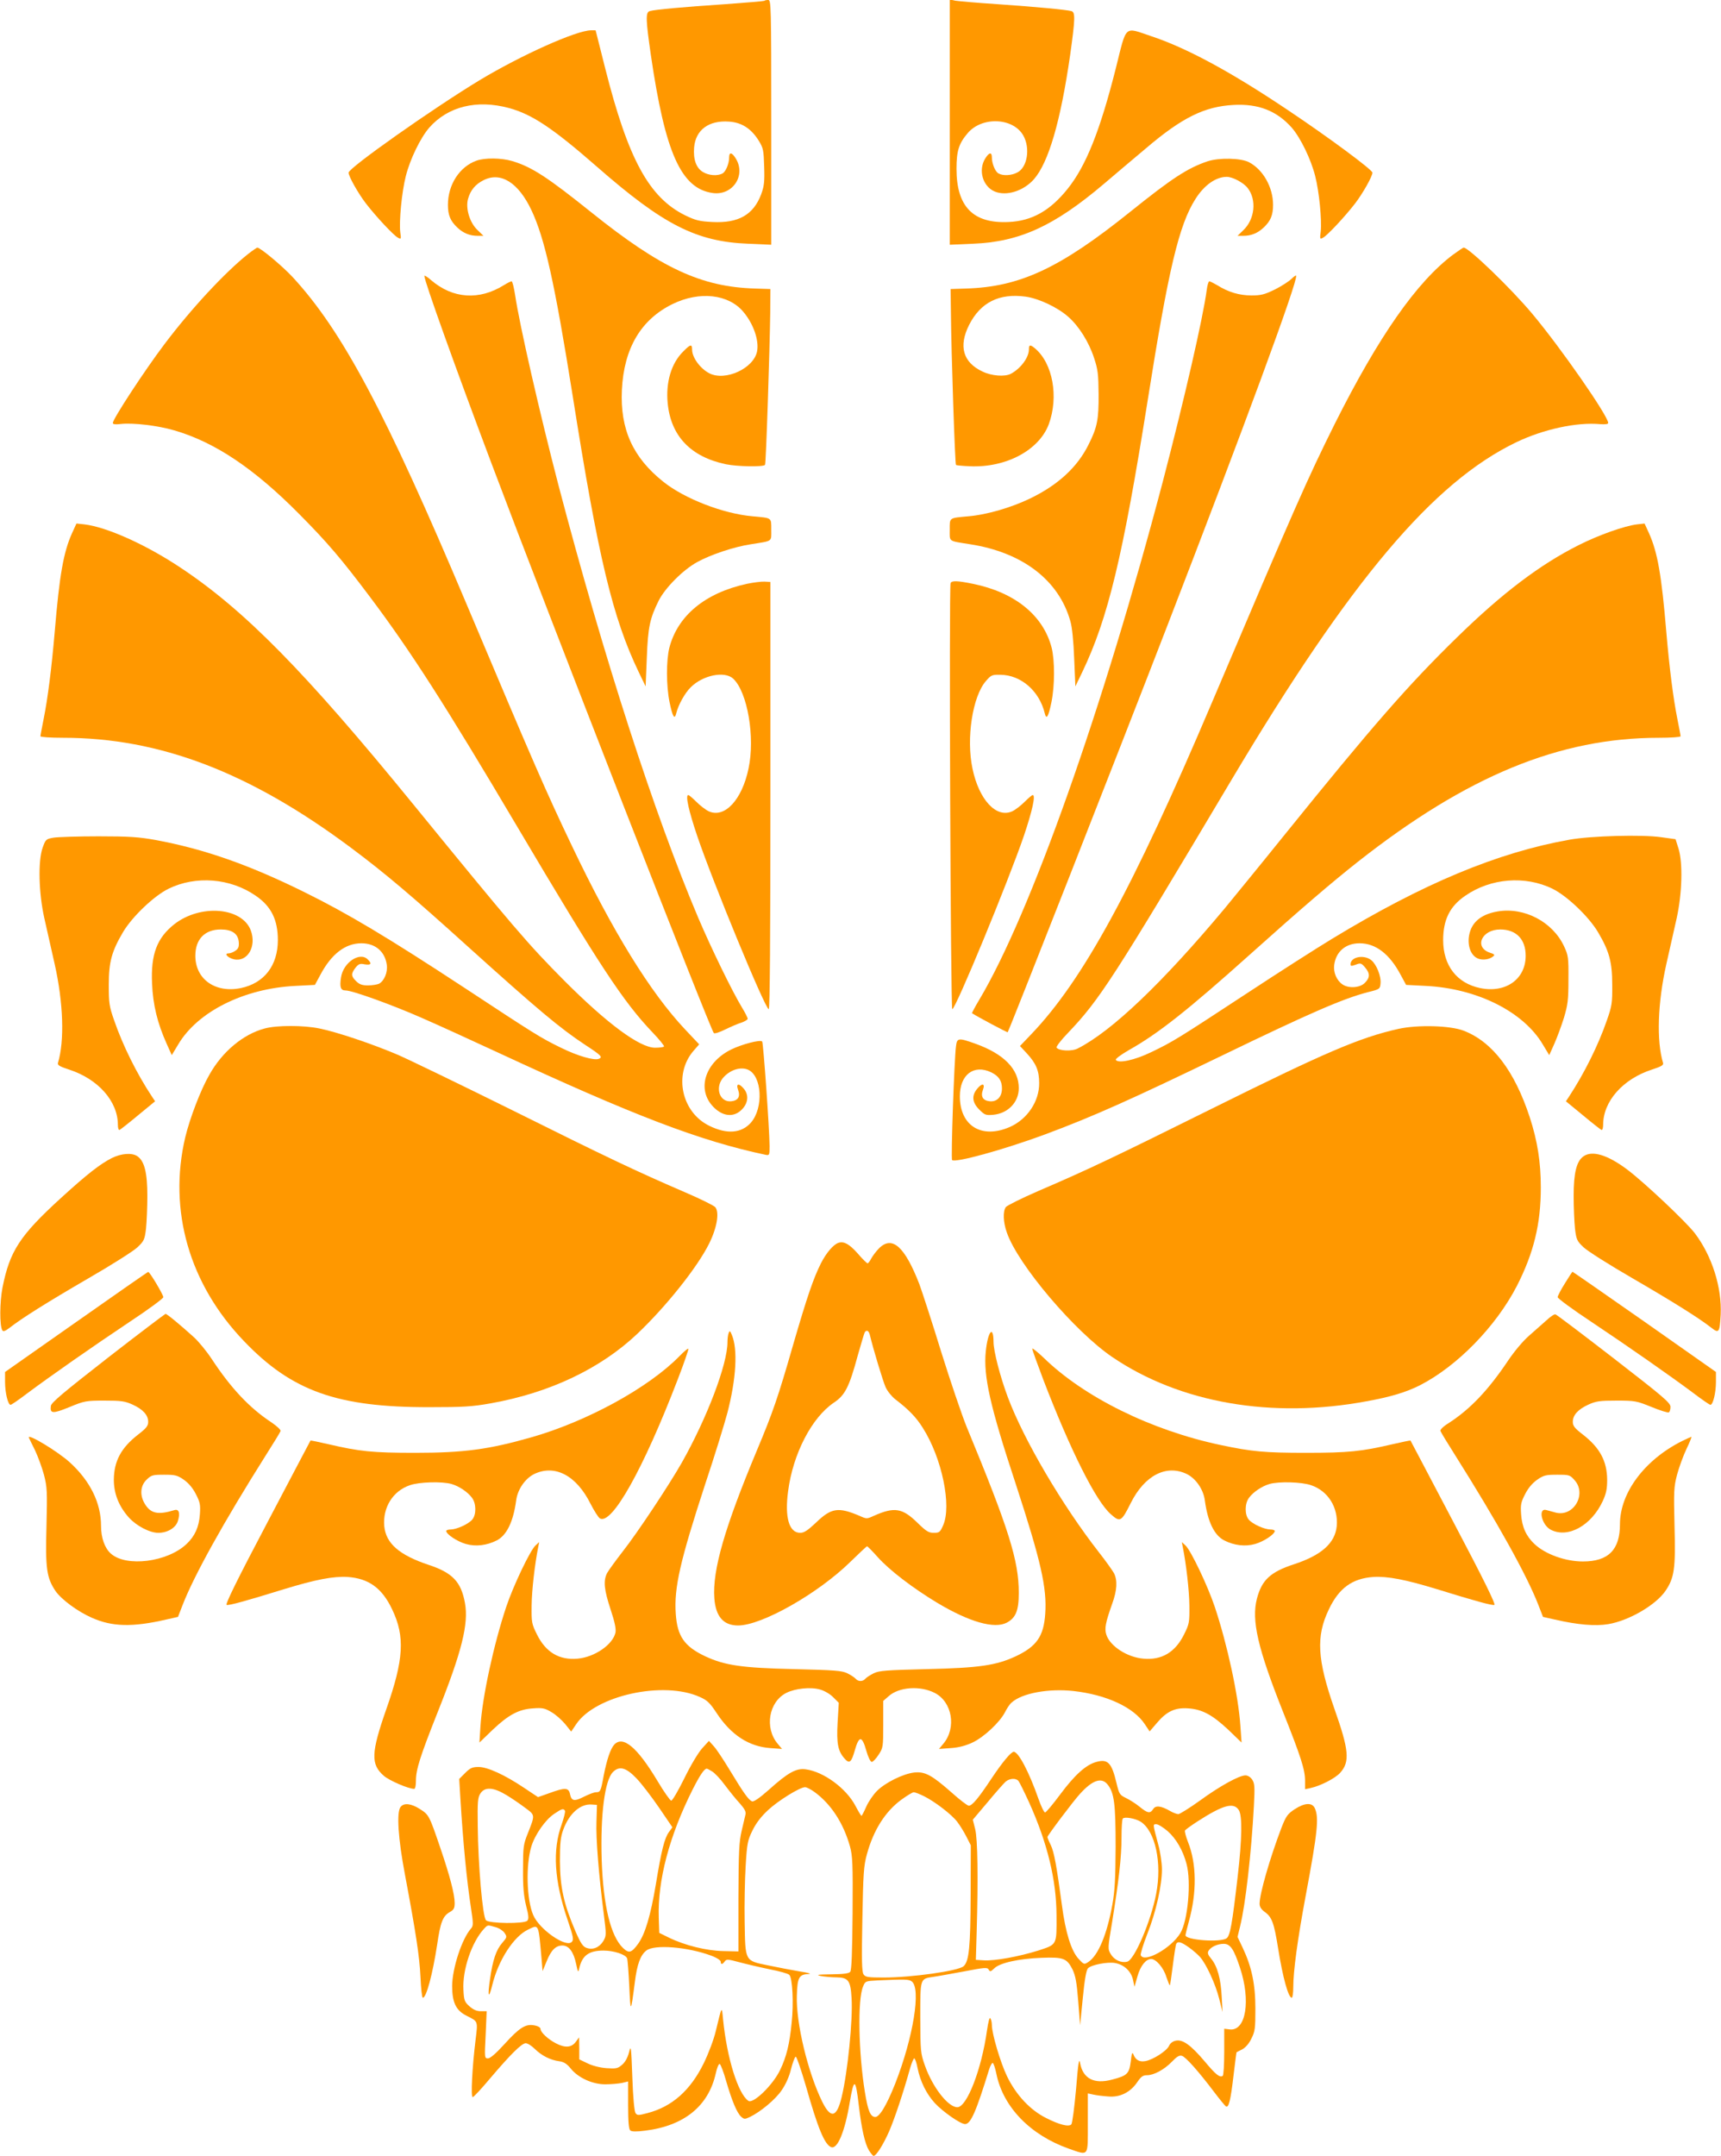 <?xml version="1.0" standalone="no"?>
<!DOCTYPE svg PUBLIC "-//W3C//DTD SVG 20010904//EN"
 "http://www.w3.org/TR/2001/REC-SVG-20010904/DTD/svg10.dtd">
<svg version="1.0" xmlns="http://www.w3.org/2000/svg"
 width="1022pt" height="1280pt" viewBox="0 0 1022 1280"
 preserveAspectRatio="xMidYMid meet">
<g transform="translate(0,1280) scale(0.1,-0.1)"
fill="#ff9800" stroke="none">
<path d="M4539 12795 c-3 -2 -108 -11 -234 -20 -243 -16 -418 -32 -447 -41
-25 -7 -23 -52 7 -260 85 -583 180 -794 368 -820 117 -16 198 103 137 204 -23
38 -40 41 -40 8 0 -37 -20 -86 -40 -96 -30 -16 -82 -12 -116 9 -40 24 -58 75
-52 146 9 104 87 162 208 153 75 -5 131 -42 175 -112 28 -45 30 -58 33 -155 3
-90 0 -115 -18 -165 -46 -121 -134 -172 -290 -164 -76 4 -98 9 -162 40 -214
106 -338 334 -474 872 l-57 226 -27 0 c-86 0 -412 -146 -660 -295 -278 -168
-780 -522 -780 -550 0 -22 57 -123 103 -183 61 -79 165 -190 190 -203 19 -11
20 -9 14 32 -8 63 9 241 33 334 25 100 87 227 139 287 111 126 282 168 472
117 138 -37 262 -120 524 -349 394 -345 591 -445 898 -457 l137 -6 0 727 c0
697 -1 726 -18 726 -10 0 -21 -2 -23 -5z"/>
<path d="M5640 12075 l0 -728 138 6 c276 11 481 104 777 355 69 59 183 155
252 213 214 182 347 247 519 256 147 8 256 -35 345 -135 52 -60 114 -187 139
-287 24 -93 40 -261 33 -329 -6 -46 -5 -48 14 -37 25 13 129 124 190 203 46
60 103 161 103 183 0 17 -262 211 -500 370 -338 227 -602 370 -813 440 -164
55 -145 73 -211 -191 -94 -372 -177 -579 -286 -715 -104 -130 -212 -191 -351
-197 -210 -10 -309 91 -309 316 0 106 14 150 66 211 85 101 271 93 331 -14 42
-75 24 -189 -36 -219 -34 -18 -84 -21 -111 -6 -20 10 -40 59 -40 96 0 33 -17
30 -40 -8 -42 -69 -14 -165 57 -195 70 -29 171 3 233 73 87 100 158 343 215
738 30 214 31 253 8 260 -29 8 -204 25 -438 41 -122 8 -235 18 -253 21 l-32 7
0 -728z"/>
<path d="M2829 11846 c-100 -36 -169 -142 -169 -262 0 -61 14 -96 57 -136 34
-32 73 -48 119 -48 l35 0 -34 33 c-47 43 -73 128 -58 185 14 52 44 88 92 112
102 52 207 -13 285 -178 79 -167 138 -431 245 -1103 152 -962 237 -1316 392
-1639 l41 -85 7 170 c7 183 18 233 71 340 39 76 143 181 228 228 80 44 219 91
320 106 131 21 120 13 120 86 0 74 6 69 -112 80 -172 15 -403 104 -529 205
-181 144 -257 312 -246 545 12 247 113 418 301 510 160 78 332 59 420 -46 60
-71 94 -168 82 -234 -19 -102 -189 -180 -284 -131 -54 28 -102 94 -102 140 0
35 -10 33 -53 -11 -71 -70 -104 -183 -92 -307 19 -195 137 -318 345 -362 68
-14 221 -17 233 -4 6 6 28 683 31 905 l1 139 -90 3 c-320 9 -560 121 -973 452
-262 210 -354 270 -471 305 -65 19 -162 20 -212 2z"/>
<path d="M7170 11842 c-118 -40 -210 -100 -459 -300 -416 -334 -655 -446 -976
-455 l-90 -3 2 -145 c2 -234 24 -894 30 -899 2 -3 39 -6 81 -8 216 -10 412 95
470 249 60 163 24 362 -82 451 -29 24 -36 22 -36 -7 0 -48 -50 -114 -107 -144
-36 -19 -114 -13 -168 13 -116 54 -144 150 -80 277 68 134 178 189 335 168 79
-11 189 -63 253 -119 64 -56 123 -150 154 -245 23 -69 26 -98 27 -215 1 -150
-8 -197 -60 -300 -66 -133 -180 -239 -348 -320 -110 -53 -257 -96 -364 -105
-118 -11 -112 -6 -112 -80 0 -73 -11 -65 120 -86 312 -48 528 -214 596 -456
11 -36 19 -120 23 -223 l7 -165 41 85 c153 319 241 686 388 1610 123 778 186
1046 285 1200 52 82 121 130 185 130 35 0 99 -34 124 -66 55 -70 43 -186 -26
-251 l-34 -33 35 0 c46 0 85 16 119 48 43 40 57 75 57 136 0 104 -59 209 -143
253 -48 25 -178 28 -247 5z"/>
<path d="M1473 11292 c-138 -110 -338 -325 -497 -536 -120 -159 -306 -444
-306 -467 0 -8 16 -10 47 -6 73 8 219 -9 318 -38 241 -70 475 -227 742 -497
167 -168 252 -268 421 -493 241 -321 446 -640 872 -1360 488 -824 631 -1042
805 -1224 41 -43 72 -81 68 -84 -3 -4 -27 -7 -53 -7 -91 0 -283 142 -535 394
-220 221 -302 317 -905 1056 -639 783 -998 1148 -1378 1400 -204 136 -437 241
-571 257 l-47 5 -27 -59 c-50 -112 -74 -247 -102 -583 -19 -222 -42 -400 -66
-519 -10 -51 -19 -97 -19 -102 0 -5 61 -9 135 -9 572 0 1107 -204 1708 -652
205 -153 363 -287 696 -588 416 -375 546 -484 696 -583 95 -62 106 -73 81 -83
-28 -11 -126 17 -225 66 -123 60 -154 80 -581 361 -445 292 -685 436 -945 564
-330 163 -595 255 -880 308 -100 18 -157 22 -340 22 -121 0 -241 -4 -267 -8
-45 -8 -47 -10 -65 -60 -28 -80 -23 -269 10 -417 14 -63 42 -187 62 -275 51
-228 59 -454 19 -586 -3 -13 12 -21 67 -39 172 -56 289 -188 289 -328 0 -18 4
-32 10 -30 5 2 55 41 110 87 l101 83 -18 27 c-91 137 -174 305 -225 453 -30
85 -32 104 -32 213 0 133 17 197 85 312 55 92 183 214 270 257 162 79 367 63
518 -42 91 -62 131 -142 131 -263 0 -151 -81 -256 -220 -285 -152 -31 -270 53
-270 192 0 98 56 156 151 156 67 0 103 -25 107 -75 2 -27 -2 -39 -20 -51 -12
-9 -31 -16 -41 -16 -29 0 -3 -27 32 -35 81 -18 136 77 100 172 -52 137 -298
157 -453 37 -104 -82 -141 -179 -133 -353 5 -126 32 -236 87 -358 l30 -67 38
63 c115 195 391 333 695 348 l117 6 32 59 c66 125 149 188 244 188 83 0 140
-49 151 -128 6 -44 -15 -95 -46 -112 -11 -5 -40 -10 -66 -10 -35 0 -51 6 -70
25 -31 30 -31 44 -4 80 19 23 27 26 55 20 37 -6 44 4 18 29 -47 48 -146 -18
-159 -107 -9 -58 -2 -77 27 -77 41 0 278 -86 453 -163 94 -41 298 -134 455
-207 801 -372 1198 -524 1588 -606 21 -4 22 -1 22 53 -1 103 -37 613 -44 620
-12 12 -119 -16 -183 -47 -151 -74 -204 -226 -117 -330 55 -65 124 -78 174
-32 41 37 49 87 20 125 -30 38 -52 37 -37 -3 15 -40 0 -64 -41 -68 -72 -7
-100 89 -41 147 41 42 98 58 140 41 84 -35 95 -227 18 -315 -56 -63 -142 -70
-246 -19 -166 80 -214 305 -96 444 l35 40 -84 89 c-207 220 -429 580 -673
1092 -150 314 -224 483 -625 1434 -482 1142 -738 1622 -1034 1942 -60 64 -190
173 -208 173 -3 0 -28 -17 -55 -38z"/>
<path d="M8630 11289 c-217 -162 -443 -486 -703 -1004 -163 -328 -229 -476
-731 -1658 -470 -1106 -766 -1648 -1074 -1969 l-65 -68 42 -45 c54 -59 72
-102 72 -175 1 -108 -70 -214 -173 -260 -168 -74 -298 5 -298 182 0 128 83
191 186 142 45 -22 64 -50 64 -96 0 -49 -29 -80 -72 -76 -41 4 -56 28 -41 68
15 39 -6 42 -36 4 -32 -40 -27 -80 14 -121 33 -33 39 -35 85 -31 87 9 150 75
150 158 0 113 -88 203 -258 264 -101 36 -109 35 -115 -16 -10 -74 -31 -668
-23 -675 18 -18 311 63 551 152 288 107 517 210 1055 470 523 253 717 337 864
375 69 17 71 19 74 50 5 44 -24 115 -55 140 -45 35 -123 19 -123 -25 0 -11 6
-11 31 -2 28 11 33 10 55 -16 31 -36 30 -61 -1 -92 -29 -30 -97 -34 -133 -9
-35 24 -55 72 -49 116 11 79 68 128 151 128 95 0 178 -63 244 -188 l32 -59
117 -6 c304 -15 580 -153 695 -348 l38 -63 30 67 c16 36 42 106 57 154 23 77
27 105 27 228 1 132 -1 143 -26 197 -68 146 -237 234 -395 207 -105 -18 -162
-71 -171 -157 -5 -59 17 -108 56 -123 28 -11 68 -5 90 14 10 8 6 13 -20 21
-96 32 -50 138 61 138 95 0 151 -58 151 -156 0 -139 -118 -223 -270 -192 -139
29 -220 134 -220 285 0 121 40 201 131 263 151 105 356 121 518 42 87 -43 215
-165 270 -257 67 -113 85 -178 85 -312 1 -110 -2 -128 -32 -213 -51 -148 -135
-316 -225 -453 l-18 -27 101 -83 c55 -46 105 -85 110 -87 6 -2 10 12 10 30 0
140 117 272 289 328 55 18 70 26 67 39 -40 132 -32 358 19 586 20 88 48 212
62 275 32 147 37 325 11 411 l-18 57 -87 12 c-112 16 -415 8 -543 -15 -427
-76 -869 -260 -1409 -588 -91 -55 -321 -202 -511 -327 -404 -265 -434 -284
-563 -346 -99 -48 -197 -69 -211 -46 -3 6 31 31 76 57 175 98 352 238 728 575
291 261 480 423 635 545 647 509 1197 735 1785 735 71 0 130 4 130 9 0 5 -9
51 -19 102 -24 119 -47 297 -66 519 -28 336 -52 471 -102 583 l-27 59 -45 -5
c-74 -9 -227 -63 -346 -123 -229 -115 -453 -284 -724 -549 -288 -281 -498
-521 -1026 -1175 -153 -190 -313 -385 -354 -435 -369 -441 -668 -726 -870
-829 -35 -19 -114 -15 -127 5 -3 5 27 45 68 87 187 196 267 319 971 1502 706
1185 1198 1768 1692 2005 161 77 359 120 498 107 30 -2 47 0 47 7 0 41 -280
444 -449 646 -126 151 -379 395 -409 395 -4 0 -32 -19 -62 -41z"/>
<path d="M2520 11162 c0 -30 185 -546 399 -1114 342 -908 1300 -3361 1320
-3381 5 -5 35 5 67 21 33 16 76 35 97 41 20 7 37 17 37 23 0 6 -15 36 -34 67
-57 94 -180 346 -259 531 -260 613 -561 1543 -831 2571 -111 427 -230 946
-257 1127 -7 45 -16 82 -21 82 -5 0 -25 -10 -46 -23 -146 -91 -302 -81 -431
29 -22 20 -41 31 -41 26z"/>
<path d="M7670 11145 c-14 -14 -58 -43 -98 -63 -63 -31 -84 -36 -141 -36 -71
0 -138 20 -203 61 -21 12 -42 23 -47 23 -4 0 -12 -24 -15 -52 -23 -170 -133
-648 -261 -1138 -356 -1352 -785 -2563 -1089 -3074 -26 -43 -45 -80 -44 -81
32 -21 210 -116 212 -113 8 8 666 1683 946 2408 453 1171 778 2052 767 2083
-1 4 -13 -4 -27 -18z"/>
<path d="M4435 9334 c-247 -54 -410 -188 -460 -379 -19 -76 -19 -225 1 -323
18 -88 30 -108 40 -66 12 49 51 120 86 154 72 72 201 98 252 51 85 -80 131
-348 91 -534 -39 -187 -143 -297 -237 -253 -19 9 -52 35 -73 56 -22 22 -43 40
-48 40 -18 0 3 -94 53 -242 93 -275 405 -1031 425 -1029 7 1 10 431 10 1269
l0 1267 -35 2 c-19 1 -66 -5 -105 -13z"/>
<path d="M5645 9338 c-10 -27 0 -2528 10 -2529 19 -2 333 759 426 1031 49 146
70 240 52 240 -5 0 -26 -18 -48 -40 -21 -21 -54 -47 -73 -56 -94 -44 -198 66
-237 253 -38 179 0 427 79 519 32 37 37 39 87 38 122 -1 231 -96 263 -228 10
-42 22 -22 40 66 20 98 20 247 1 323 -50 192 -218 328 -467 379 -93 19 -127
20 -133 4z"/>
<path d="M1571 6694 c-127 -34 -251 -137 -328 -275 -52 -90 -116 -259 -143
-371 -102 -434 24 -872 349 -1210 284 -297 555 -393 1101 -392 200 0 254 3
365 23 348 62 650 205 869 412 171 162 357 395 427 536 46 92 62 184 37 216
-7 9 -89 50 -183 90 -296 128 -456 204 -1025 487 -305 151 -611 299 -680 329
-153 65 -359 134 -462 155 -95 20 -255 20 -327 0z"/>
<path d="M8305 6692 c-232 -52 -436 -140 -1115 -477 -570 -283 -727 -358
-1025 -486 -99 -43 -185 -86 -192 -95 -18 -25 -16 -90 6 -151 65 -190 404
-589 627 -740 401 -272 946 -367 1509 -262 144 26 235 54 315 94 222 113 453
349 578 591 100 196 142 368 142 584 0 151 -20 277 -66 418 -90 274 -221 447
-392 513 -80 31 -273 36 -387 11z"/>
<path d="M664 5925 c-70 -36 -144 -93 -303 -238 -243 -222 -303 -314 -346
-530 -17 -87 -18 -228 -1 -255 5 -9 18 -4 44 16 70 55 219 149 467 293 137 79
268 162 291 184 39 37 43 45 51 110 4 39 8 126 8 195 0 137 -17 206 -58 235
-32 23 -96 18 -153 -10z"/>
<path d="M9403 5935 c-41 -29 -58 -98 -58 -235 0 -69 4 -156 8 -195 8 -65 12
-73 51 -110 23 -22 154 -105 291 -184 248 -144 397 -238 467 -293 46 -36 50
-29 56 77 8 161 -51 348 -153 483 -50 66 -300 302 -401 378 -117 88 -209 116
-261 79z"/>
<path d="M4980 5422 c-30 -9 -73 -59 -105 -122 -45 -90 -81 -195 -164 -480
-91 -317 -122 -406 -216 -630 -191 -457 -265 -711 -253 -878 8 -109 54 -162
141 -162 141 0 475 190 666 377 52 51 97 93 100 93 3 0 32 -29 63 -64 70 -78
207 -183 353 -271 192 -115 341 -157 414 -118 53 28 71 72 71 176 0 192 -59
380 -310 987 -28 69 -96 269 -151 445 -54 176 -113 356 -129 400 -87 225 -162
292 -240 214 -17 -17 -37 -44 -46 -60 -8 -16 -18 -29 -22 -29 -4 0 -31 26 -59
59 -49 55 -81 73 -113 63z m186 -549 c19 -80 77 -272 93 -308 10 -23 36 -55
56 -71 80 -61 126 -108 165 -171 114 -179 173 -465 120 -580 -17 -39 -22 -43
-55 -43 -30 0 -45 9 -97 60 -90 88 -137 95 -259 41 -41 -19 -43 -19 -85 0
-127 54 -168 47 -259 -41 -49 -46 -70 -60 -93 -60 -66 0 -93 91 -72 247 29
223 141 438 272 526 66 44 91 92 142 281 20 70 38 131 41 136 11 18 25 10 31
-17z"/>
<path d="M453 4952 l-423 -297 0 -59 c0 -63 17 -136 33 -136 5 0 50 31 100 69
134 100 384 275 609 425 109 72 197 137 198 145 0 14 -81 151 -90 150 -3 0
-195 -134 -427 -297z"/>
<path d="M9293 5181 c-24 -38 -43 -75 -43 -82 1 -8 89 -73 198 -145 225 -150
475 -325 609 -425 50 -38 95 -69 100 -69 16 0 33 73 33 136 l0 59 -424 298
c-233 163 -426 297 -428 297 -1 0 -22 -31 -45 -69z"/>
<path d="M640 4739 c-264 -206 -336 -266 -338 -286 -6 -46 11 -47 109 -7 90
37 99 39 209 39 100 0 122 -3 168 -24 61 -28 92 -62 92 -102 0 -24 -11 -38
-59 -75 -102 -79 -144 -158 -145 -269 0 -83 30 -158 90 -225 45 -49 123 -90
174 -90 54 0 103 29 116 69 15 48 7 74 -20 66 -97 -30 -141 -21 -176 37 -31
51 -27 108 11 144 28 27 36 29 104 29 65 0 78 -3 117 -30 28 -20 53 -49 71
-85 25 -48 28 -63 24 -120 -5 -75 -30 -130 -79 -176 -113 -108 -359 -139 -450
-57 -36 32 -58 93 -58 164 0 136 -64 266 -184 376 -73 67 -260 179 -244 147 2
-5 18 -38 36 -74 17 -36 41 -101 53 -145 19 -74 20 -97 15 -305 -7 -253 1
-307 54 -386 36 -51 131 -121 215 -158 121 -54 241 -57 441 -11 l71 16 28 72
c68 175 243 490 492 885 47 74 87 139 89 146 3 7 -21 29 -53 51 -131 86 -241
203 -355 376 -30 46 -78 104 -105 129 -92 83 -162 140 -170 140 -4 -1 -159
-118 -343 -261z"/>
<path d="M9184 4962 c-23 -20 -69 -61 -103 -91 -36 -31 -87 -92 -123 -145
-119 -178 -227 -292 -356 -375 -31 -19 -51 -39 -48 -46 2 -7 42 -73 89 -147
249 -395 424 -710 492 -885 l28 -72 71 -16 c135 -31 240 -40 317 -27 123 21
281 113 339 197 53 78 61 132 54 385 -5 208 -4 231 15 305 12 44 37 113 56
153 19 39 32 72 29 72 -2 0 -28 -12 -57 -26 -222 -112 -367 -307 -367 -493 0
-152 -69 -221 -220 -221 -104 0 -224 43 -288 104 -49 46 -74 101 -79 176 -4
57 -1 72 24 120 18 36 43 65 71 85 39 27 52 30 119 30 72 0 76 -1 104 -33 73
-82 -6 -219 -112 -192 -19 5 -44 12 -55 15 -53 16 -29 -90 26 -117 102 -52
241 26 308 171 20 44 26 71 26 126 -1 111 -43 190 -145 269 -48 37 -59 51 -59
75 0 40 31 74 92 102 46 21 68 24 168 24 110 0 119 -2 208 -38 51 -21 97 -35
102 -32 6 3 10 18 10 33 0 24 -43 60 -336 287 -185 143 -341 261 -347 262 -7
2 -31 -14 -53 -35z"/>
<path d="M4327 4886 c-4 -10 -7 -34 -7 -54 0 -131 -121 -449 -271 -715 -75
-132 -263 -416 -352 -529 -42 -54 -83 -111 -92 -127 -23 -46 -18 -98 21 -216
25 -75 33 -116 29 -137 -16 -72 -124 -146 -225 -155 -109 -10 -189 38 -241
143 -32 64 -33 72 -32 173 1 92 19 245 39 346 l6 30 -22 -20 c-31 -28 -132
-239 -174 -365 -74 -222 -142 -534 -153 -710 l-6 -95 79 76 c95 90 156 122
241 127 53 4 69 1 107 -22 25 -14 61 -46 82 -71 l36 -45 29 43 c113 171 519
261 736 162 43 -19 59 -35 98 -94 86 -131 192 -200 320 -209 l69 -5 -26 31
c-79 94 -53 249 52 302 52 26 143 36 199 20 26 -7 59 -26 79 -46 l33 -33 -7
-118 c-7 -124 2 -170 43 -215 27 -30 39 -21 59 50 12 44 24 67 34 67 10 0 22
-23 34 -67 11 -39 25 -68 33 -68 7 0 25 19 40 42 27 41 28 46 28 181 l0 139
32 28 c61 55 186 64 273 20 105 -53 131 -208 52 -302 l-26 -31 69 5 c48 3 89
14 130 33 68 32 162 120 193 180 11 22 28 48 39 57 61 56 219 85 367 69 197
-22 359 -97 425 -198 l28 -42 42 49 c59 70 108 93 185 88 84 -5 145 -38 240
-127 l79 -76 -7 98 c-12 182 -78 485 -152 707 -42 126 -143 337 -174 365 l-22
20 6 -30 c20 -101 38 -254 39 -346 1 -101 0 -109 -32 -173 -52 -105 -132 -153
-241 -143 -96 8 -198 74 -220 142 -12 37 -5 72 34 182 30 82 33 141 11 184 -9
16 -48 71 -88 122 -218 279 -447 668 -542 922 -46 123 -85 274 -85 329 -1 103
-34 61 -46 -57 -15 -146 26 -327 177 -784 150 -459 187 -619 176 -774 -9 -133
-51 -193 -173 -251 -117 -55 -219 -70 -529 -77 -242 -6 -285 -9 -317 -25 -20
-10 -42 -24 -49 -32 -15 -18 -43 -18 -58 0 -7 8 -29 22 -49 32 -32 16 -75 19
-317 25 -310 7 -412 22 -529 77 -122 58 -164 118 -173 251 -11 155 26 315 176
774 56 167 114 357 131 421 52 201 62 376 26 461 -10 25 -13 27 -19 11z"/>
<path d="M4035 4749 c-183 -187 -547 -387 -880 -482 -252 -72 -401 -92 -690
-92 -252 0 -330 8 -514 51 -57 13 -105 23 -107 22 -1 -2 -117 -221 -257 -488
-180 -341 -251 -486 -241 -488 15 -4 116 24 339 93 190 58 294 78 380 73 125
-9 204 -66 264 -193 77 -161 69 -297 -35 -592 -91 -260 -93 -328 -14 -396 34
-29 146 -77 180 -77 6 0 10 21 10 48 0 67 25 145 129 407 143 358 185 525 162
649 -23 126 -74 179 -216 226 -174 58 -253 127 -263 229 -10 111 51 210 153
244 55 19 189 23 246 7 45 -13 96 -47 122 -82 26 -35 26 -101 1 -130 -24 -27
-91 -57 -126 -58 -16 0 -28 -4 -28 -9 0 -19 64 -62 116 -77 59 -17 125 -9 184
21 59 30 98 111 115 236 8 66 53 131 107 158 123 59 251 -8 335 -177 21 -41
46 -80 55 -86 70 -43 257 289 462 823 37 95 65 178 64 183 -2 5 -26 -15 -53
-43z"/>
<path d="M6130 4793 c0 -7 30 -90 66 -185 161 -419 312 -720 400 -797 56 -50
63 -46 119 66 82 164 211 231 333 172 54 -27 99 -92 107 -158 17 -125 56 -206
115 -236 59 -30 125 -38 184 -21 52 15 116 58 116 77 0 5 -12 9 -27 9 -36 1
-103 31 -127 58 -25 29 -25 95 1 130 26 35 77 69 122 82 57 16 191 12 246 -7
102 -34 163 -133 153 -244 -10 -100 -91 -172 -252 -225 -142 -46 -193 -94
-222 -205 -33 -129 5 -294 154 -669 107 -269 132 -346 132 -412 l0 -50 33 7
c59 13 147 58 176 91 58 65 52 134 -35 380 -102 292 -110 429 -33 589 60 127
139 184 264 193 86 5 190 -15 380 -73 223 -69 324 -97 339 -93 10 2 -61 147
-241 488 -140 267 -256 486 -257 488 -2 1 -50 -9 -107 -22 -184 -43 -262 -51
-514 -51 -244 0 -321 7 -505 46 -413 87 -812 284 -1052 518 -38 36 -68 60 -68
54z"/>
<path d="M3647 2442 c-22 -25 -43 -87 -62 -183 -17 -94 -20 -99 -46 -99 -11 0
-42 -12 -70 -26 -59 -30 -75 -27 -84 15 -8 39 -29 40 -122 6 l-68 -24 -81 54
c-116 78 -219 125 -272 125 -37 0 -50 -6 -79 -35 l-36 -36 7 -117 c16 -260 37
-481 63 -650 14 -92 14 -104 1 -120 -55 -61 -112 -236 -113 -342 0 -98 23
-146 86 -177 69 -35 67 -29 53 -144 -20 -163 -29 -339 -17 -339 6 0 53 51 105
113 119 140 186 207 210 207 11 0 35 -15 54 -34 42 -41 93 -66 145 -73 28 -4
45 -15 68 -43 44 -55 129 -94 205 -94 34 0 78 4 99 8 l37 9 0 -140 c0 -102 4
-143 13 -151 8 -7 36 -8 89 -1 231 29 376 146 419 342 7 32 17 56 23 54 5 -2
23 -47 38 -101 35 -120 64 -189 89 -212 18 -16 22 -16 52 -2 64 31 153 105
189 159 23 33 45 81 55 124 10 39 22 72 28 75 5 3 32 -76 61 -175 71 -251 111
-347 150 -362 37 -14 81 91 110 265 25 149 35 146 54 -18 16 -137 36 -226 60
-266 12 -19 25 -34 28 -33 16 1 58 68 93 148 34 80 83 227 124 374 9 31 20 57
24 57 5 0 14 -26 20 -58 16 -79 52 -152 102 -207 48 -52 153 -125 180 -125 34
0 66 75 143 325 7 22 17 39 21 38 5 -1 15 -30 22 -65 40 -197 201 -363 430
-444 121 -42 113 -52 113 152 l0 176 33 -7 c17 -4 57 -9 87 -11 70 -7 132 24
173 84 23 34 34 42 58 42 41 0 103 33 149 81 29 30 44 39 59 34 23 -7 99 -93
189 -212 34 -45 67 -85 72 -88 17 -10 28 37 45 182 9 75 17 138 18 139 1 1 16
9 33 17 20 11 41 34 55 64 22 43 24 61 24 178 0 146 -22 249 -76 363 l-30 63
15 62 c32 127 67 436 82 714 6 114 5 135 -10 158 -10 15 -26 25 -40 25 -37 0
-152 -63 -271 -150 -60 -43 -118 -79 -127 -80 -9 0 -32 8 -50 19 -54 31 -86
34 -100 11 -18 -28 -33 -25 -81 14 -23 19 -60 42 -81 52 -37 18 -40 23 -56 89
-28 119 -51 144 -119 125 -61 -16 -129 -77 -215 -193 -44 -59 -84 -107 -90
-107 -6 0 -24 37 -40 83 -55 157 -118 277 -146 277 -16 0 -67 -61 -133 -160
-77 -116 -114 -160 -134 -160 -8 0 -55 36 -105 81 -116 102 -156 123 -220 116
-66 -8 -171 -60 -220 -109 -22 -22 -51 -64 -64 -94 -13 -30 -26 -54 -28 -54
-3 0 -19 27 -37 61 -55 103 -188 201 -294 215 -56 8 -104 -18 -220 -122 -54
-48 -89 -72 -99 -68 -21 8 -51 51 -131 183 -38 63 -81 128 -97 145 l-28 31
-40 -44 c-23 -25 -69 -102 -106 -178 -36 -73 -71 -133 -78 -133 -6 0 -43 52
-81 116 -121 202 -206 273 -258 216z m133 -200 c30 -31 90 -110 134 -174 l79
-116 -21 -29 c-26 -36 -44 -107 -77 -308 -32 -190 -64 -296 -105 -354 -40 -55
-55 -59 -90 -26 -74 71 -118 253 -127 525 -8 266 18 471 67 520 38 38 78 27
140 -38z m448 42 c15 -8 50 -45 77 -82 28 -37 67 -86 89 -109 28 -32 37 -49
33 -65 -3 -13 -13 -57 -23 -98 -15 -64 -18 -123 -19 -395 l0 -320 -90 2 c-100
2 -230 34 -325 81 l-55 27 -3 90 c-7 222 62 484 201 761 42 83 69 124 84 124
3 0 17 -7 31 -16z m1820 -57 c6 -7 34 -64 63 -127 109 -242 162 -459 163 -670
1 -180 4 -173 -109 -210 -115 -36 -258 -62 -323 -58 l-47 3 5 170 c9 314 6
546 -9 606 l-14 56 88 104 c47 57 96 112 107 122 24 20 61 22 76 4z m530 -22
c39 -49 47 -116 47 -370 -1 -187 -5 -262 -19 -340 -32 -179 -84 -303 -142
-342 -26 -17 -27 -17 -60 19 -43 47 -77 157 -98 318 -31 229 -46 315 -66 356
-11 22 -20 44 -20 48 0 9 155 215 193 256 75 83 129 101 165 55z m-1742 -43
c98 -71 172 -184 211 -322 16 -58 18 -102 16 -398 -2 -236 -6 -338 -14 -348
-8 -10 -39 -14 -113 -15 -81 -1 -93 -3 -61 -10 22 -4 63 -8 91 -8 72 -1 85
-18 91 -124 8 -127 -23 -439 -59 -587 -29 -121 -64 -130 -114 -30 -86 173
-158 472 -152 633 3 109 13 126 72 128 17 1 -7 8 -54 15 -47 8 -131 24 -188
36 -140 29 -136 21 -140 258 -2 102 1 251 6 332 8 136 12 153 41 212 21 43 52
83 92 120 60 56 189 136 220 136 9 0 34 -13 55 -28z m-1830 -18 c32 -19 83
-54 112 -76 61 -45 60 -41 16 -153 -26 -64 -28 -81 -28 -210 -1 -107 4 -159
18 -218 16 -61 17 -80 7 -90 -19 -19 -226 -17 -245 3 -20 19 -47 330 -49 560
-2 144 0 169 16 193 26 40 77 37 153 -9z m2482 -8 c66 -33 164 -109 196 -151
15 -19 39 -58 54 -87 l27 -53 -1 -295 c-1 -306 -9 -394 -42 -423 -31 -28 -309
-67 -473 -67 -94 0 -110 2 -121 19 -10 14 -12 81 -7 327 5 271 8 318 27 386
39 143 109 254 205 324 33 24 66 44 73 44 8 0 36 -11 62 -24z m-1946 -151 c-4
-99 14 -318 44 -553 15 -118 15 -124 -3 -155 -23 -38 -62 -55 -100 -41 -21 7
-35 27 -66 99 -69 161 -91 261 -92 415 0 110 4 145 20 188 35 96 102 155 170
149 l30 -2 -3 -100z m3814 70 c22 -33 20 -170 -6 -394 -33 -286 -45 -353 -66
-368 -35 -26 -244 -11 -244 18 0 5 9 42 20 82 48 173 46 343 -5 471 -13 33
-21 64 -18 69 3 5 36 29 73 53 152 98 215 116 246 69z m-4001 -5 c3 -5 -6 -42
-20 -82 -55 -151 -44 -334 36 -567 34 -100 37 -117 24 -130 -35 -35 -194 76
-229 161 -39 92 -44 295 -11 405 21 70 83 159 135 194 47 32 56 34 65 19z
m3419 -65 c87 -57 127 -243 92 -427 -31 -163 -129 -393 -172 -404 -36 -9 -77
10 -98 45 -18 31 -18 34 8 189 40 247 56 388 56 502 0 59 3 110 8 114 11 12
76 0 106 -19z m160 -56 c51 -45 91 -115 112 -194 29 -107 8 -338 -37 -412 -56
-91 -216 -179 -235 -130 -2 7 15 65 40 128 51 129 86 286 86 381 0 36 -9 100
-21 144 -34 128 -34 124 -12 124 11 0 41 -19 67 -41z m-3991 -570 c20 -5 44
-21 53 -34 16 -24 15 -26 -14 -60 -35 -40 -56 -100 -72 -214 -16 -106 -8 -124
14 -33 36 146 127 286 211 326 66 32 62 40 81 -173 l6 -73 24 58 c27 67 54 94
94 94 38 0 66 -37 81 -108 11 -53 13 -55 19 -27 17 76 57 105 144 105 61 0
131 -23 140 -46 3 -8 9 -83 13 -167 7 -161 9 -160 33 26 13 105 33 160 68 187
47 38 245 22 385 -30 33 -12 57 -28 57 -36 0 -18 10 -18 24 2 10 14 19 13 86
-5 41 -11 122 -30 180 -42 58 -11 111 -26 117 -33 19 -17 27 -169 14 -286 -12
-124 -31 -201 -68 -278 -42 -89 -160 -204 -189 -184 -61 42 -127 253 -150 482
-8 83 -6 87 -44 -70 -11 -47 -43 -132 -71 -189 -79 -161 -188 -258 -335 -296
-53 -14 -60 -14 -70 0 -7 10 -15 93 -19 213 -7 186 -8 194 -20 147 -8 -31 -23
-58 -41 -73 -25 -22 -35 -24 -93 -20 -40 3 -85 15 -113 29 l-48 23 0 65 -1 66
-20 -27 c-25 -34 -63 -37 -117 -9 -47 24 -92 66 -92 85 0 9 -14 18 -37 22 -52
10 -88 -13 -178 -112 -49 -54 -84 -84 -97 -84 -21 0 -21 3 -14 140 l6 140 -35
0 c-24 0 -44 9 -67 29 -29 26 -33 35 -36 97 -7 119 49 283 121 362 24 26 21
25 70 11z m4117 -120 c24 -17 54 -43 67 -58 36 -41 91 -159 113 -247 l20 -79
-5 90 c-5 107 -26 182 -62 226 -20 24 -24 35 -16 48 14 23 53 41 90 41 39 0
60 -31 96 -140 66 -197 36 -379 -60 -368 l-33 4 0 -137 c0 -76 -4 -140 -9
-143 -18 -11 -40 6 -107 86 -83 98 -131 132 -172 123 -17 -3 -34 -16 -40 -31
-14 -30 -93 -81 -139 -90 -36 -7 -60 6 -73 41 -6 15 -10 3 -15 -43 -9 -73 -21
-85 -111 -108 -107 -29 -173 6 -190 98 -6 34 -11 4 -24 -155 -10 -109 -22
-203 -28 -209 -16 -16 -71 -2 -150 38 -94 47 -178 136 -232 248 -39 81 -90
252 -90 305 0 14 -4 32 -9 39 -5 8 -12 -20 -20 -73 -32 -229 -119 -455 -176
-455 -55 0 -147 119 -192 246 -27 76 -27 86 -28 287 0 235 -2 229 78 241 23 3
104 18 181 32 124 24 140 25 147 11 8 -14 12 -13 33 7 32 33 147 58 281 63
131 5 150 -3 184 -69 18 -39 25 -76 34 -190 l11 -142 16 162 c11 113 21 167
31 177 21 21 117 39 161 31 54 -10 95 -49 106 -99 l9 -42 18 63 c17 61 50 102
81 102 29 0 74 -52 90 -106 10 -29 19 -52 21 -50 2 1 10 55 18 120 8 64 17
121 20 126 10 17 30 11 75 -21z m-1646 -202 c57 -41 9 -334 -98 -607 -52 -131
-95 -202 -121 -198 -27 4 -41 37 -59 148 -38 234 -44 548 -11 626 13 33 15 33
87 37 163 7 185 7 202 -6z"/>
<path d="M2379 2073 c-25 -30 -15 -188 26 -403 65 -346 86 -483 92 -607 3 -68
9 -123 14 -123 21 0 58 140 85 315 19 133 34 170 74 193 25 14 30 23 30 55 0
51 -29 162 -85 326 -66 194 -68 197 -121 231 -53 34 -95 38 -115 13z"/>
<path d="M7688 2059 c-42 -28 -51 -40 -79 -112 -67 -176 -129 -389 -129 -449
0 -18 9 -33 31 -49 42 -30 55 -65 79 -216 28 -175 61 -293 81 -293 5 0 9 28 9
63 0 95 25 281 74 544 71 378 79 463 54 518 -16 35 -60 33 -120 -6z"/>
</g>
</svg>

